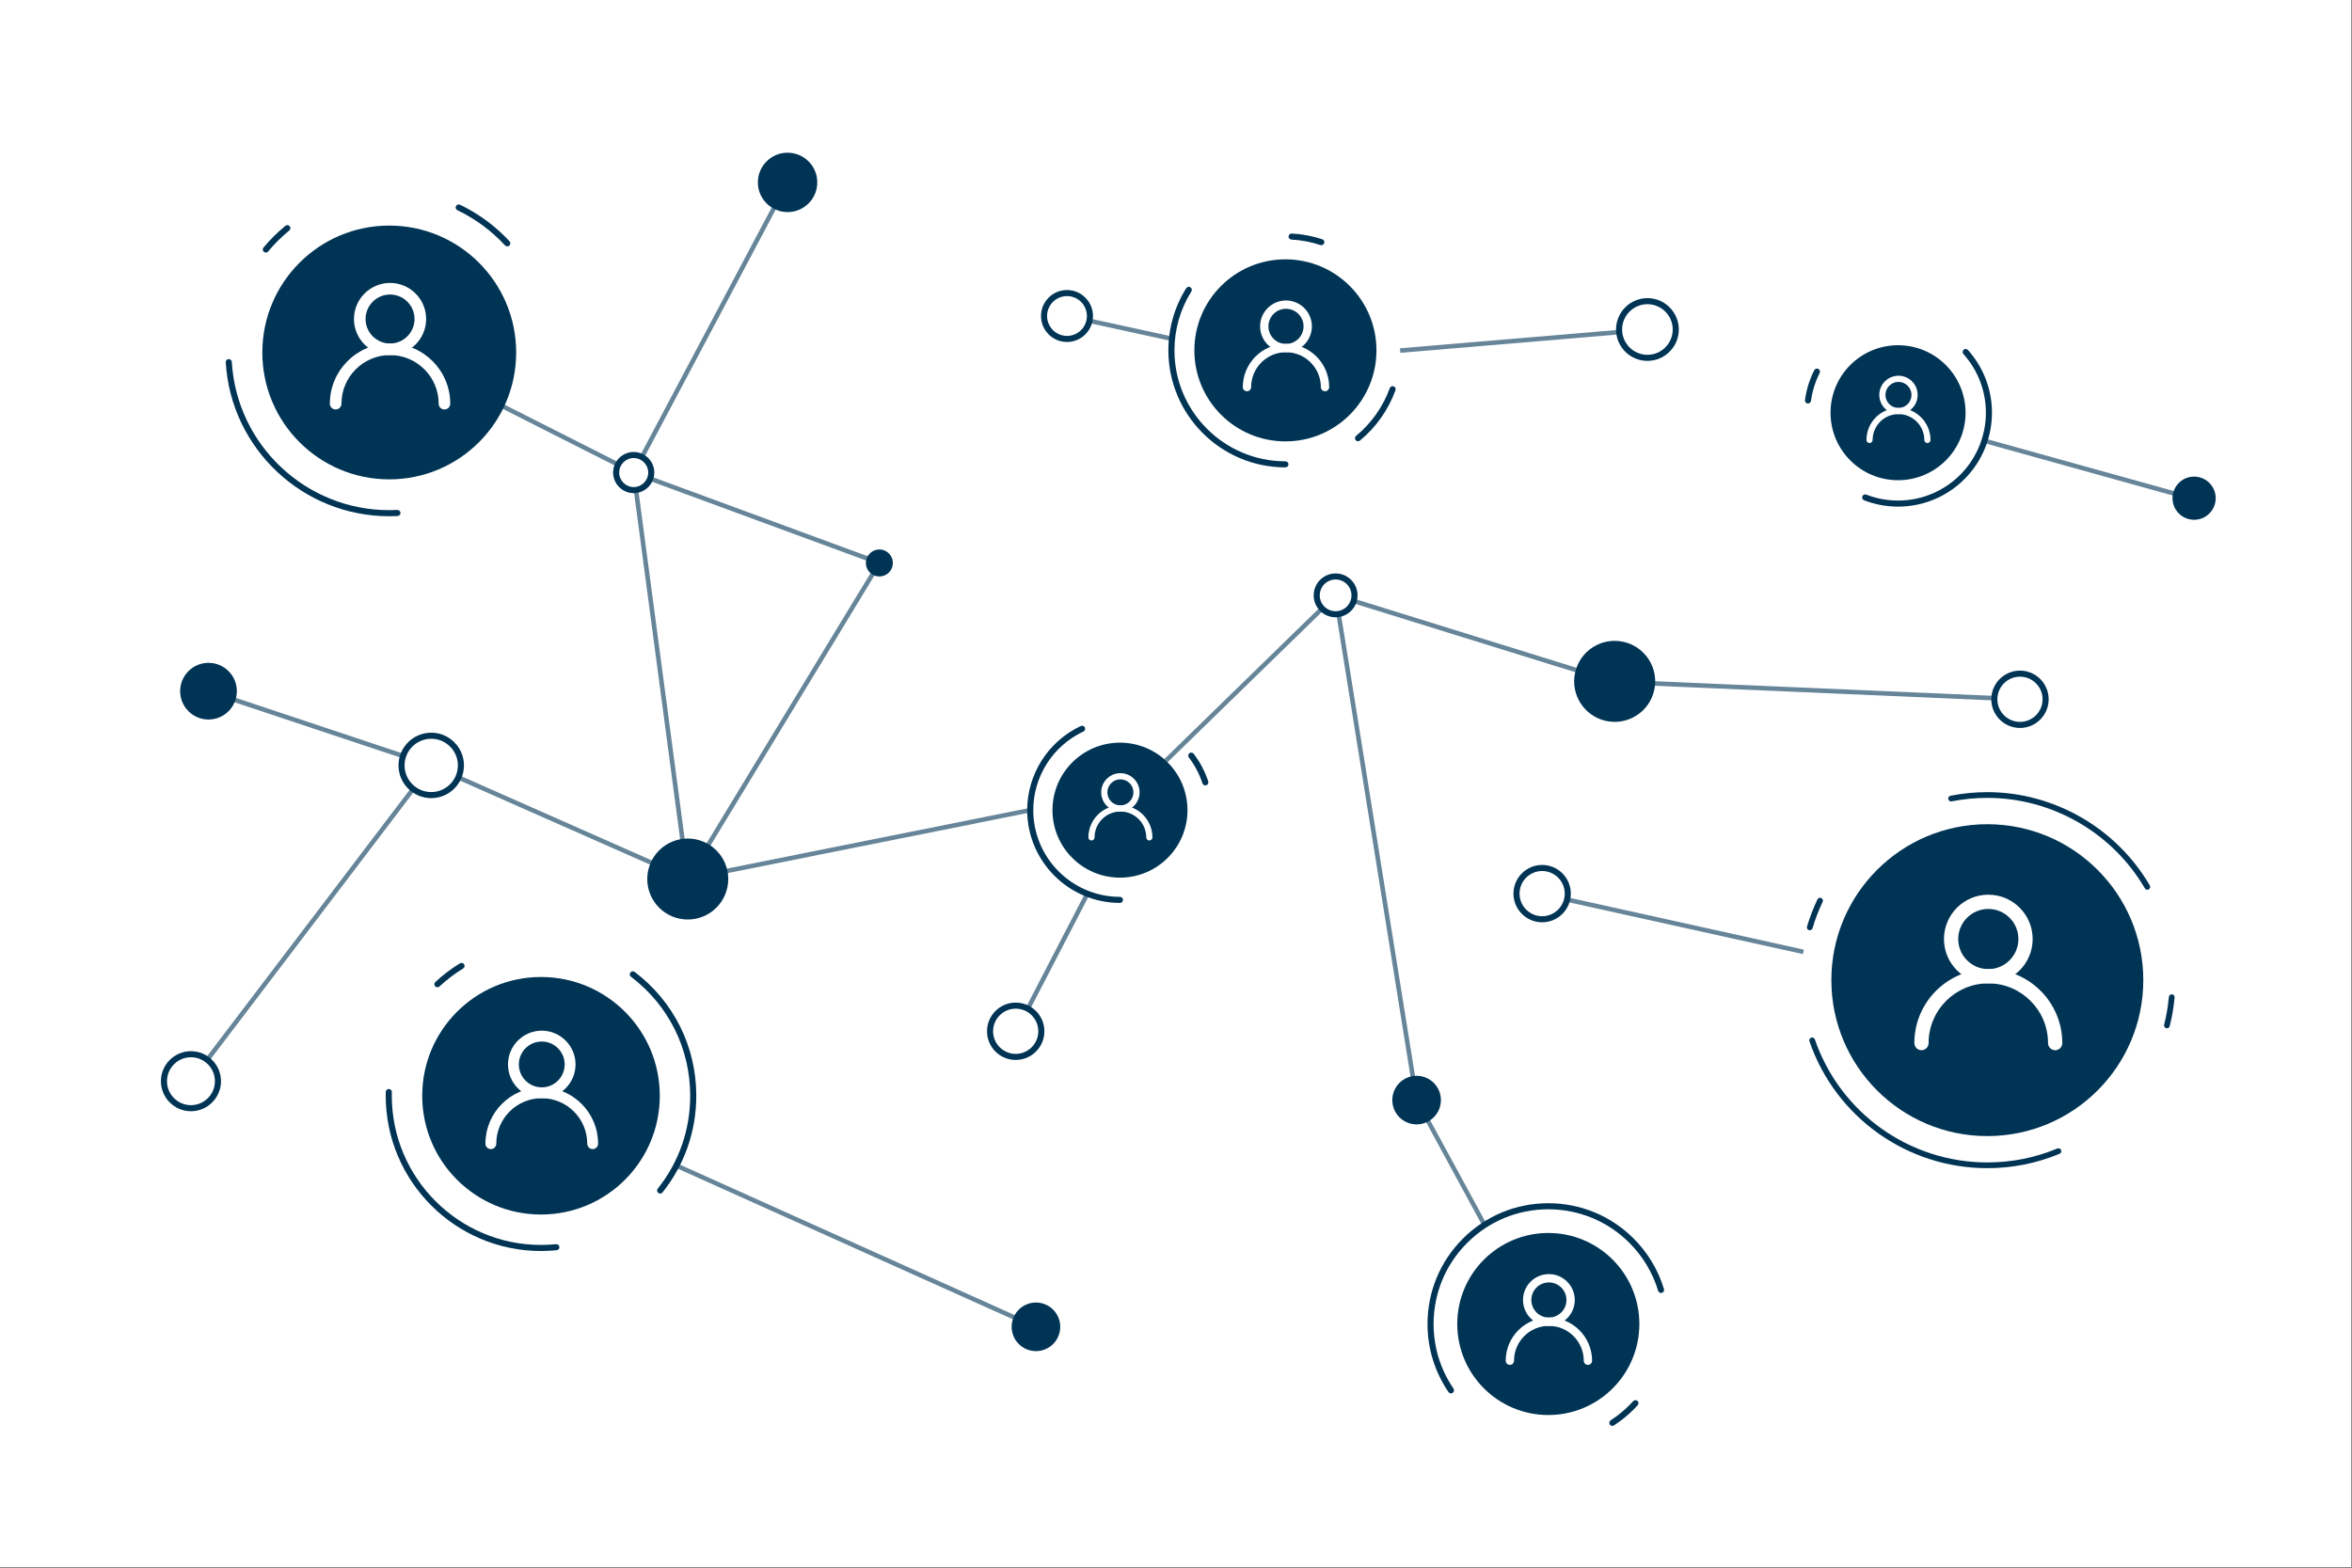 <?xml version="1.0" encoding="UTF-8"?> <svg xmlns="http://www.w3.org/2000/svg" xmlns:xlink="http://www.w3.org/1999/xlink" version="1.1" id="Layer_1" x="0px" y="0px" viewBox="0 0 2599 1733" style="enable-background:new 0 0 2599 1733;" xml:space="preserve"><rect x="0" y="0" width="2599" height="1733" fill="#808080" stroke="none"/> <g> <rect style="fill:#FFFFFF;" width="2598.076" height="1732.051"></rect> <g> <g style="opacity:0.6;"> <g> <polygon style="fill:#003455;" points="701.315,525.641 429.884,388.292 432.156,383.805 699.183,518.922 868.068,200.411 872.513,202.772 "></polygon> </g> <g> <path style="fill:#003455;" d="M760.916,974.446l-1.292-0.57l-1.853,0.37l-0.167-1.262L475.491,848.262l-245.89-81.954 l1.592-4.781l246.112,82.042l279.519,123.564l-59.621-448.658l278.253,102.439l-1.586,2.608L765.035,967.656l372.892-74.718 l0.987,4.933L761.491,973.5L760.916,974.446z M703.294,526.087l58.171,437.752l206.516-340.317L703.294,526.087z"></path> </g> <g> <rect x="124.492" y="1017.959" transform="matrix(0.605 -0.796 0.796 0.605 -676.818 677.02)" style="fill:#003455;" width="438.533" height="5.03"></rect> </g> <g> <rect x="1234.536" y="302.562" transform="matrix(0.213 -0.977 0.977 0.213 619.342 1493.189)" style="fill:#003455;" width="5.037" height="118.75"></rect> </g> <g> <rect x="1545.893" y="373.18" transform="matrix(0.997 -0.084 0.084 0.997 -25.608 142.726)" style="fill:#003455;" width="275.025" height="5.034"></rect> </g> <g> <polygon style="fill:#003455;" points="1290.042,842.601 1286.53,838.995 1475.191,655.166 1476.621,655.612 1783.577,750.974 2232.221,770.356 2232.004,775.383 1782.708,755.978 1782.396,755.878 1476.56,660.863 "></polygon> </g> <g> <rect x="2306.338" y="398.375" transform="matrix(0.268 -0.963 0.963 0.268 1190.479 2603.825)" style="fill:#003455;" width="5.036" height="240.13"></rect> </g> <g> <rect x="1846.435" y="871.387" transform="matrix(0.216 -0.976 0.976 0.216 453.331 2604.302)" style="fill:#003455;" width="5.029" height="296.745"></rect> </g> <g> <polygon style="fill:#003455;" points="1638.255,1355.13 1562.886,1216.271 1473.391,658.414 1478.36,657.615 1567.787,1215.05 1642.678,1352.722 "></polygon> </g> <g> <rect x="1076.109" y="1061.216" transform="matrix(0.46 -0.888 0.888 0.46 -316.952 1606.508)" style="fill:#003455;" width="171.353" height="5.033"></rect> </g> <g> <rect x="943.578" y="1159.411" transform="matrix(0.41 -0.912 0.912 0.41 -697.884 1675.681)" style="fill:#003455;" width="5.034" height="435.568"></rect> </g> </g> <g> <path style="fill:#003455;" d="M597.82,1342.339L597.82,1342.339c-72.497,0-131.266-58.77-131.266-131.266v-0.001 c0-72.496,58.77-131.265,131.266-131.265l0,0c72.496,0,131.266,58.769,131.266,131.265v0.001 C729.086,1283.569,670.316,1342.339,597.82,1342.339z"></path> <g> <path style="fill:#003455;" d="M597.822,1382.651c-94.613,0-171.586-76.967-171.586-171.577c0-1.404,0.018-2.813,0.05-4.211 c0.044-1.855,1.733-3.4,3.436-3.277c1.853,0.042,3.319,1.58,3.278,3.43c-0.032,1.351-0.05,2.702-0.05,4.058 c0,90.91,73.96,164.87,164.87,164.87c5.556-0.006,11.156-0.287,16.645-0.84c1.87-0.171,3.489,1.162,3.673,3.007 c0.185,1.844-1.16,3.488-3.004,3.676C609.424,1382.357,603.601,1382.645,597.822,1382.651z M729.471,1319.156 c-0.731,0-1.471-0.235-2.087-0.728c-1.451-1.157-1.689-3.265-0.535-4.716c23.448-29.424,35.841-64.915,35.841-102.638 c0-52.088-23.847-100.025-65.432-131.516c-1.477-1.122-1.768-3.225-0.649-4.704c1.122-1.475,3.227-1.768,4.701-0.652 c43.273,32.772,68.093,82.664,68.093,136.872c0,39.256-12.9,76.192-37.303,106.821 C731.435,1318.728,730.457,1319.156,729.471,1319.156z M483.329,1091.168c-0.898,0-1.797-0.358-2.458-1.069 c-1.262-1.357-1.184-3.483,0.173-4.746c8.361-7.77,17.517-14.718,27.21-20.655c1.574-0.963,3.645-0.47,4.616,1.104 c0.966,1.585,0.47,3.647-1.11,4.616c-9.315,5.709-18.113,12.387-26.147,19.857 C484.968,1090.875,484.148,1091.168,483.329,1091.168z"></path> </g> <g> <g> <path style="fill:#FFFFFF;" d="M654.915,1270.04c-3.313,0-6-2.684-6-5.996c0-27.715-22.55-50.268-50.265-50.268 s-50.262,22.553-50.262,50.268c0,3.312-2.687,5.996-6,5.996c-3.313,0-5.999-2.684-5.999-5.996 c0-34.334,27.929-62.261,62.261-62.261s62.264,27.927,62.264,62.261C660.914,1267.355,658.227,1270.04,654.915,1270.04z"></path> </g> <g> <path style="fill:#FFFFFF;" d="M598.65,1213.776c-20.579,0-37.321-16.738-37.321-37.318c0-20.579,16.741-37.324,37.321-37.324 c20.58,0,37.324,16.745,37.324,37.324C635.974,1197.037,619.23,1213.776,598.65,1213.776z M598.65,1151.127 c-13.964,0-25.322,11.364-25.322,25.331c0,13.96,11.358,25.325,25.322,25.325c13.963,0,25.325-11.364,25.325-25.325 C623.975,1162.491,612.614,1151.127,598.65,1151.127z"></path> </g> </g> </g> <g> <path style="fill:#003455;" d="M1420.405,487.833L1420.405,487.833c-55.564,0-100.608-45.043-100.608-100.607v-0.001 c0-55.564,45.043-100.607,100.607-100.607h0.001c55.564,0,100.607,45.043,100.607,100.607v0.001 C1521.012,442.79,1475.969,487.833,1420.405,487.833z"></path> <g> <path style="fill:#003455;" d="M1420.404,516.555c-71.311,0-129.329-58.015-129.329-129.326c0-24.379,6.819-48.13,19.719-68.68 c0.987-1.569,3.06-2.038,4.628-1.057c1.568,0.987,2.044,3.054,1.057,4.628c-12.228,19.481-18.691,41.993-18.691,65.103 c0,67.611,55.005,122.625,122.616,122.625c1.853,0,3.356,1.497,3.356,3.353C1423.761,515.057,1422.257,516.555,1420.404,516.555 z M1500.646,487.688c-0.966,0-1.927-0.411-2.59-1.215c-1.181-1.427-0.981-3.542,0.449-4.722 c16.903-13.978,29.771-32.22,37.215-52.746c0.628-1.739,2.546-2.661,4.299-2.009c1.742,0.629,2.643,2.555,2.009,4.299 c-7.847,21.648-21.419,40.888-39.247,55.624C1502.155,487.436,1501.398,487.688,1500.646,487.688z M1460.089,270.994 c-0.349,0-0.705-0.059-1.057-0.176c-10.31-3.418-21.076-5.445-31.991-6.026c-1.85-0.1-3.272-1.68-3.172-3.536 c0.097-1.85,1.742-3.124,3.53-3.171c11.514,0.616,22.867,2.76,33.747,6.366c1.759,0.582,2.711,2.478,2.129,4.241 C1462.808,270.101,1461.495,270.994,1460.089,270.994z"></path> </g> <g> <g> <path style="fill:#FFFFFF;" d="M1464.165,432.423c-2.54,0-4.599-2.062-4.599-4.599c0-21.243-17.281-38.522-38.525-38.522 c-21.24,0-38.521,17.279-38.521,38.522c0,2.537-2.059,4.599-4.599,4.599s-4.598-2.062-4.598-4.599 c0-26.312,21.407-47.719,47.719-47.719c26.315,0,47.722,21.408,47.722,47.719 C1468.763,430.361,1466.705,432.423,1464.165,432.423z"></path> </g> <g> <path style="fill:#FFFFFF;" d="M1421.041,389.302c-15.772,0-28.605-12.832-28.605-28.608c0-15.775,12.833-28.608,28.605-28.608 c15.775,0,28.608,12.833,28.608,28.608C1449.65,376.47,1436.817,389.302,1421.041,389.302z M1421.041,341.284 c-10.701,0-19.407,8.709-19.407,19.41c0,10.701,8.707,19.41,19.407,19.41c10.704,0,19.411-8.71,19.411-19.41 C1440.452,349.993,1431.745,341.284,1421.041,341.284z"></path> </g> </g> </g> <g> <path style="fill:#003455;" d="M1710.91,1563.941L1710.91,1563.941c-55.564,0-100.607-45.043-100.607-100.608l0,0 c0-55.564,45.043-100.607,100.607-100.607h0.001c55.563,0,100.607,45.043,100.607,100.607l0,0 C1811.517,1518.897,1766.474,1563.941,1710.91,1563.941z"></path> <g> <path style="fill:#003455;" d="M1781.674,1575.917c-1.098,0-2.176-0.535-2.819-1.527c-1.007-1.556-0.563-3.635,0.99-4.64 c7.418-4.81,14.383-10.46,20.708-16.785c1.427-1.422,2.804-2.866,4.141-4.334c1.248-1.369,3.374-1.457,4.74-0.223 c1.371,1.251,1.471,3.371,0.223,4.745c-1.41,1.55-2.863,3.072-4.358,4.563c-6.657,6.655-13.993,12.598-21.801,17.66 C1782.933,1575.747,1782.3,1575.917,1781.674,1575.917z M1603.381,1539.997c-1.072,0-2.123-0.51-2.775-1.462 c-15.161-22.189-23.178-48.189-23.178-75.194c0-35.656,13.884-69.173,39.091-94.387c25.216-25.219,58.737-39.103,94.38-39.103 c35.65,0,69.171,13.879,94.387,39.091c15.567,15.564,27.122,34.857,33.421,55.783c0.534,1.78-0.47,3.648-2.247,4.182 c-1.759,0.564-3.647-0.47-4.179-2.243c-5.982-19.875-16.958-38.193-31.741-52.975c-23.947-23.939-55.783-37.13-89.641-37.13 c-33.853,0-65.685,13.191-89.635,37.142c-23.939,23.944-37.124,55.777-37.124,89.641c0,25.648,7.608,50.338,22.009,71.412 c1.046,1.527,0.652,3.617-0.878,4.663C1604.693,1539.809,1604.033,1539.997,1603.381,1539.997z"></path> </g> <g> <g> <path style="fill:#FFFFFF;" d="M1754.669,1508.529c-2.54,0-4.598-2.062-4.598-4.598c0-21.243-17.281-38.522-38.525-38.522 c-21.24,0-38.521,17.278-38.521,38.522c0,2.537-2.059,4.598-4.599,4.598c-2.54,0-4.598-2.062-4.598-4.598 c0-26.311,21.407-47.719,47.719-47.719c26.314,0,47.722,21.408,47.722,47.719 C1759.268,1506.467,1757.209,1508.529,1754.669,1508.529z"></path> </g> <g> <path style="fill:#FFFFFF;" d="M1711.546,1465.409c-15.772,0-28.605-12.833-28.605-28.608 c0-15.775,12.833-28.608,28.605-28.608c15.775,0,28.608,12.833,28.608,28.608 C1740.154,1452.576,1727.321,1465.409,1711.546,1465.409z M1711.546,1417.39c-10.701,0-19.407,8.71-19.407,19.41 s8.706,19.411,19.407,19.411c10.704,0,19.411-8.71,19.411-19.411S1722.25,1417.39,1711.546,1417.39z"></path> </g> </g> </g> <g> <path style="fill:#003455;" d="M430.131,529.816L430.131,529.816c-77.457,0-140.248-62.791-140.248-140.247v-0.001 c0-77.456,62.791-140.247,140.248-140.247l0,0c77.457,0,140.247,62.791,140.247,140.247v0.001 C570.378,467.025,507.588,529.816,430.131,529.816z"></path> <g> <path style="fill:#003455;" d="M430.136,570.564c-95.676,0-175.036-74.736-180.678-170.144c-0.109-1.85,1.301-3.442,3.154-3.548 c1.826-0.058,3.436,1.304,3.548,3.148c5.43,91.867,81.847,163.836,173.97,163.836c2.974-0.006,5.938-0.082,8.886-0.235 c1.862-0.059,3.427,1.333,3.521,3.183c0.094,1.85-1.33,3.43-3.18,3.524C436.303,570.482,433.228,570.558,430.136,570.564z M293.736,279.105c-0.758,0-1.521-0.253-2.15-0.775c-1.421-1.193-1.612-3.307-0.423-4.728 c7.285-8.722,15.44-16.809,24.241-24.039c1.43-1.175,3.548-0.957,4.722,0.464c1.177,1.433,0.969,3.548-0.464,4.728 c-8.474,6.959-16.333,14.747-23.348,23.146C295.651,278.7,294.696,279.105,293.736,279.105z M560.546,272.304 c-0.901,0-1.803-0.358-2.464-1.075c-15.041-16.257-32.757-29.336-52.655-38.886c-1.671-0.799-2.376-2.807-1.574-4.475 c0.802-1.674,2.807-2.373,4.475-1.575c20.665,9.914,39.063,23.499,54.682,40.378c1.26,1.363,1.175,3.483-0.185,4.74 C562.179,272.01,561.362,272.304,560.546,272.304z"></path> </g> <g> <g> <path style="fill:#FFFFFF;" d="M491.131,452.567c-3.539,0-6.41-2.866-6.41-6.408c0-29.612-24.089-53.703-53.701-53.703 c-29.613,0-53.704,24.091-53.704,53.703c0,3.542-2.872,6.408-6.41,6.408c-3.539,0-6.411-2.866-6.411-6.408 c0-36.677,29.844-66.518,66.525-66.518c36.68,0,66.522,29.841,66.522,66.518C497.542,449.701,494.67,452.567,491.131,452.567z"></path> </g> <g> <path style="fill:#FFFFFF;" d="M431.02,392.456c-21.989,0-39.879-17.884-39.879-39.873c0-21.989,17.889-39.879,39.879-39.879 c21.986,0,39.875,17.889,39.875,39.879C470.895,374.572,453.006,392.456,431.02,392.456z M431.02,325.52 c-14.921,0-27.058,12.139-27.058,27.063c0,14.917,12.137,27.057,27.058,27.057c14.917,0,27.054-12.14,27.054-27.057 C458.074,337.66,445.938,325.52,431.02,325.52z"></path> </g> </g> </g> <g> <path style="fill:#003455;" d="M2097.372,530.75L2097.372,530.75c-41.198,0-74.596-33.397-74.596-74.596l0,0 c0-41.197,33.397-74.595,74.595-74.595h0.001c41.197,0,74.595,33.397,74.595,74.595l0,0 C2171.967,497.353,2138.57,530.75,2097.372,530.75z"></path> <g> <path style="fill:#003455;" d="M2097.404,559.94c-12.915,0-25.554-2.355-37.564-7.001c-1.73-0.669-2.59-2.613-1.92-4.34 c0.667-1.732,2.619-2.584,4.34-1.92c11.238,4.346,23.06,6.555,35.145,6.555c23.971,0,47.002-8.834,64.851-24.867 c20.462-18.377,32.196-44.712,32.196-72.239c0-23.968-8.83-47.003-24.866-64.851c-1.24-1.38-1.125-3.501,0.253-4.74 c1.38-1.24,3.497-1.134,4.739,0.253c17.147,19.087,26.588,43.707,26.588,69.338c0,29.43-12.548,57.58-34.422,77.231 C2147.66,550.502,2123.034,559.94,2097.404,559.94z M1997.86,445.948c-0.15,0-0.302-0.012-0.455-0.035 c-1.835-0.247-3.122-1.938-2.872-3.776c1.562-11.529,5.016-22.617,10.258-32.954c0.837-1.656,2.857-2.314,4.51-1.48 c1.653,0.84,2.314,2.86,1.474,4.511c-4.901,9.673-8.128,20.039-9.594,30.828C2000.955,444.727,1999.514,445.948,1997.86,445.948 z"></path> </g> <g> <g> <path style="fill:#FFFFFF;" d="M2129.817,489.662c-1.882,0-3.409-1.521-3.409-3.406c0-15.751-12.813-28.567-28.564-28.567 c-15.752,0-28.564,12.815-28.564,28.567c0,1.885-1.527,3.406-3.409,3.406c-1.882,0-3.409-1.521-3.409-3.406 c0-19.51,15.872-35.379,35.382-35.379c19.51,0,35.383,15.869,35.383,35.379 C2133.227,488.141,2131.699,489.662,2129.817,489.662z"></path> </g> <g> <path style="fill:#FFFFFF;" d="M2097.844,457.688c-11.697,0-21.211-9.514-21.211-21.207c0-11.694,9.514-21.208,21.211-21.208 c11.696,0,21.21,9.514,21.21,21.208C2119.055,448.174,2109.541,457.688,2097.844,457.688z M2097.844,422.086 c-7.935,0-14.392,6.46-14.392,14.395c0,7.934,6.457,14.395,14.392,14.395c7.935,0,14.392-6.46,14.392-14.395 C2112.236,428.546,2105.779,422.086,2097.844,422.086z"></path> </g> </g> </g> <g> <path style="fill:#003455;" d="M1237.591,970.004L1237.591,970.004c-41.198,0-74.595-33.398-74.595-74.596l0,0 c0-41.198,33.397-74.595,74.595-74.595l0,0c41.198,0,74.595,33.397,74.595,74.595l0,0 C1312.186,936.606,1278.789,970.004,1237.591,970.004z"></path> <g> <path style="fill:#003455;" d="M1237.592,997.932c-56.535,0-102.527-45.992-102.527-102.527 c0-39.708,23.266-76.204,59.271-92.983c1.686-0.769,3.679-0.047,4.461,1.627c0.784,1.68,0.056,3.677-1.624,4.458 c-33.653,15.682-55.395,49.792-55.395,86.899c0,52.834,42.982,95.82,95.814,95.82c1.853,0,3.356,1.497,3.356,3.353 C1240.948,996.435,1239.445,997.932,1237.592,997.932z M1331.917,868.049c-1.416,0-2.731-0.905-3.192-2.32 c-3.353-10.302-8.41-19.91-15.029-28.543c-1.128-1.474-0.849-3.583,0.622-4.71c1.472-1.122,3.58-0.84,4.705,0.622 c7.083,9.244,12.495,19.528,16.086,30.552c0.573,1.762-0.391,3.659-2.153,4.228 C1332.61,867.99,1332.26,868.049,1331.917,868.049z"></path> </g> <g> <g> <path style="fill:#FFFFFF;" d="M1270.035,928.918c-1.882,0-3.409-1.521-3.409-3.406c0-15.751-12.812-28.567-28.561-28.567 c-15.751,0-28.564,12.815-28.564,28.567c0,1.885-1.527,3.406-3.409,3.406s-3.409-1.521-3.409-3.406 c0-19.51,15.872-35.38,35.382-35.38c19.508,0,35.38,15.869,35.38,35.38C1273.444,927.397,1271.917,928.918,1270.035,928.918z"></path> </g> <g> <path style="fill:#FFFFFF;" d="M1238.064,896.944c-11.696,0-21.21-9.514-21.21-21.207c0-11.694,9.514-21.208,21.21-21.208 c11.694,0,21.208,9.514,21.208,21.208C1259.272,887.43,1249.758,896.944,1238.064,896.944z M1238.064,861.342 c-7.934,0-14.392,6.46-14.392,14.395c0,7.934,6.457,14.395,14.392,14.395c7.935,0,14.389-6.46,14.389-14.395 C1252.454,867.802,1246,861.342,1238.064,861.342z"></path> </g> </g> </g> <g> <path style="fill:#003455;" d="M2196.032,1255.647L2196.032,1255.647c-95.184,0-172.346-77.162-172.346-172.346l0,0 c0-95.184,77.161-172.346,172.346-172.346l0,0c95.184,0,172.346,77.162,172.346,172.346l0,0 C2368.377,1178.486,2291.216,1255.647,2196.032,1255.647z"></path> <g> <path style="fill:#003455;" d="M2196.031,1291.101c-88.757,0-167.753-56.358-196.573-140.244 c-0.569-1.662,0.314-3.465,1.97-4.035c1.659-0.563,3.462,0.312,4.032,1.968c27.938,81.325,104.524,135.968,190.571,135.968 c26.796,0,52.823-5.18,77.358-15.388c1.615-0.658,3.474,0.094,4.15,1.709c0.672,1.621-0.094,3.477-1.712,4.152 C2250.513,1285.762,2223.667,1291.101,2196.031,1291.101z M2394.504,1136.509c-0.256,0-0.517-0.03-0.775-0.094 c-1.7-0.429-2.731-2.15-2.305-3.853c2.525-10.044,4.284-20.392,5.227-30.746c0.159-1.738,1.721-2.966,3.448-2.872 c1.744,0.159,3.031,1.703,2.872,3.448c-0.972,10.683-2.787,21.354-5.392,31.721 C2397.217,1135.551,2395.922,1136.509,2394.504,1136.509z M1999.828,1028.168c-0.297,0-0.602-0.042-0.902-0.129 c-1.68-0.499-2.637-2.267-2.141-3.947c3.049-10.272,6.931-20.385,11.544-30.052c0.752-1.586,2.649-2.238,4.229-1.503 c1.583,0.757,2.252,2.649,1.497,4.228c-4.469,9.379-8.231,19.176-11.185,29.136 C2002.459,1027.275,2001.196,1028.168,1999.828,1028.168z M2372.838,983.385c-1.09,0-2.153-0.564-2.743-1.569 c-36.028-61.668-102.727-99.972-174.064-99.972c-13.279,0.006-26.543,1.304-39.429,3.859c-1.736,0.358-3.389-0.787-3.729-2.496 c-0.341-1.721,0.778-3.388,2.496-3.729c13.288-2.631,26.969-3.97,40.662-3.976c73.584,0,142.379,39.508,179.544,103.108 c0.884,1.516,0.373,3.459-1.139,4.34C2373.933,983.244,2373.381,983.385,2372.838,983.385z"></path> </g> <g> <g> <path style="fill:#FFFFFF;" d="M2270.995,1160.724c-4.349,0-7.876-3.524-7.876-7.876c0-36.39-29.606-65.996-65.996-65.996 c-36.39,0-65.994,29.606-65.994,65.996c0,4.352-3.527,7.876-7.875,7.876c-4.349,0-7.876-3.524-7.876-7.876 c0-45.076,36.671-81.748,81.745-81.748c45.076,0,81.747,36.672,81.747,81.748 C2278.871,1157.199,2275.344,1160.724,2270.995,1160.724z"></path> </g> <g> <path style="fill:#FFFFFF;" d="M2197.123,1086.852c-27.019,0-49.003-21.983-49.003-49c0-27.022,21.983-49.005,49.003-49.005 c27.019,0,49.002,21.983,49.002,49.005C2246.125,1064.868,2224.142,1086.852,2197.123,1086.852z M2197.123,1004.599 c-18.333,0-33.25,14.918-33.25,33.254c0,18.33,14.917,33.247,33.25,33.247c18.333,0,33.25-14.917,33.25-33.247 C2230.374,1019.516,2215.456,1004.599,2197.123,1004.599z"></path> </g> </g> </g> <path style="fill:#003455;" d="M986.634,622.219c0,8.237-6.678,14.915-14.915,14.915c-8.238,0-14.916-6.678-14.916-14.915 c0-8.238,6.678-14.916,14.916-14.916C979.956,607.303,986.634,613.981,986.634,622.219z"></path> <ellipse transform="matrix(0.29 -0.957 0.957 0.29 -389.875 1417.103)" style="fill:#003455;" cx="759.912" cy="971.251" rx="44.748" ry="44.748"></ellipse> <path style="fill:#003455;" d="M1592.22,1215.871c0,14.828-12.021,26.849-26.849,26.849c-14.828,0-26.849-12.021-26.849-26.849 c0-14.828,12.021-26.849,26.849-26.849C1580.199,1189.023,1592.22,1201.044,1592.22,1215.871z"></path> <ellipse transform="matrix(0.211 -0.978 0.978 0.211 671.096 2337.992)" style="fill:#003455;" cx="1783.143" cy="753.479" rx="44.748" ry="44.748"></ellipse> <path style="fill:#003455;" d="M2448.393,550.623c0,13.18-10.684,23.865-23.865,23.865c-13.181,0-23.865-10.685-23.865-23.865 c0-13.181,10.685-23.866,23.865-23.866C2437.708,526.757,2448.393,537.442,2448.393,550.623z"></path> <path style="fill:#003455;" d="M1171.592,1466.459c0,14.828-12.021,26.849-26.849,26.849c-14.828,0-26.849-12.02-26.849-26.849 s12.021-26.849,26.849-26.849C1159.571,1439.61,1171.592,1451.631,1171.592,1466.459z"></path> <path style="fill:#003455;" d="M261.721,763.92c0,17.299-14.024,31.323-31.324,31.323c-17.299,0-31.324-14.024-31.324-31.323 s14.024-31.324,31.324-31.324C247.697,732.596,261.721,746.62,261.721,763.92z"></path> <path style="fill:#003455;" d="M903.105,201.59c0,18.123-14.692,32.814-32.815,32.814s-32.815-14.692-32.815-32.814 c0-18.123,14.692-32.815,32.815-32.815S903.105,183.467,903.105,201.59z"></path> <g> <path style="fill:#FFFFFF;" d="M1204.406,349.258c0,14.004-11.353,25.356-25.357,25.356c-14.004,0-25.357-11.353-25.357-25.356 c0-14.004,11.353-25.357,25.357-25.357C1193.053,323.901,1204.406,335.254,1204.406,349.258z"></path> <path style="fill:#003455;" d="M1179.048,377.967c-15.834,0-28.714-12.88-28.714-28.708c0-15.834,12.88-28.714,28.714-28.714 c15.834,0,28.714,12.88,28.714,28.714C1207.763,365.087,1194.883,377.967,1179.048,377.967z M1179.048,327.253 c-12.13,0-22.001,9.873-22.001,22.006c0,12.128,9.87,22.001,22.001,22.001c12.131,0,22.001-9.873,22.001-22.001 C1201.049,337.126,1191.179,327.253,1179.048,327.253z"></path> </g> <g> <path style="fill:#FFFFFF;" d="M509.325,845.957c0,18.123-14.692,32.815-32.815,32.815c-18.123,0-32.815-14.692-32.815-32.815 c0-18.123,14.692-32.815,32.815-32.815C494.633,813.143,509.325,827.834,509.325,845.957z"></path> <path style="fill:#003455;" d="M476.51,882.127c-19.945,0-36.172-16.222-36.172-36.167c0-19.945,16.227-36.173,36.172-36.173 c19.945,0,36.173,16.228,36.173,36.173C512.683,865.905,496.455,882.127,476.51,882.127z M476.51,816.495 c-16.245,0-29.459,13.22-29.459,29.465c0,16.245,13.215,29.459,29.459,29.459c16.245,0,29.46-13.214,29.46-29.459 C505.97,829.715,492.755,816.495,476.51,816.495z"></path> </g> <g> <circle style="fill:#FFFFFF;" cx="1122.369" cy="1139.801" r="28.34"></circle> <path style="fill:#003455;" d="M1122.37,1171.495c-17.478,0-31.697-14.213-31.697-31.691c0-17.479,14.219-31.698,31.697-31.698 c17.476,0,31.694,14.219,31.694,31.698C1154.064,1157.282,1139.846,1171.495,1122.37,1171.495z M1122.37,1114.813 c-13.775,0-24.984,11.211-24.984,24.99c0,13.772,11.209,24.984,24.984,24.984c13.776,0,24.981-11.212,24.981-24.984 C1147.351,1126.025,1136.146,1114.813,1122.37,1114.813z"></path> </g> <g> <path style="fill:#FFFFFF;" d="M1732.43,987.658c0,15.652-12.688,28.341-28.341,28.341c-15.652,0-28.34-12.689-28.34-28.341 c0-15.652,12.688-28.34,28.34-28.34C1719.741,959.318,1732.43,972.007,1732.43,987.658z"></path> <path style="fill:#003455;" d="M1704.09,1019.352c-17.479,0-31.697-14.212-31.697-31.691c0-17.478,14.218-31.697,31.697-31.697 c17.478,0,31.697,14.219,31.697,31.697C1735.787,1005.139,1721.568,1019.352,1704.09,1019.352z M1704.09,962.67 c-13.775,0-24.984,11.212-24.984,24.99c0,13.772,11.209,24.984,24.984,24.984c13.775,0,24.984-11.212,24.984-24.984 C1729.074,973.882,1717.865,962.67,1704.09,962.67z"></path> </g> <g> <path style="fill:#FFFFFF;" d="M1851.757,364.173c0,17.299-14.024,31.324-31.323,31.324c-17.299,0-31.324-14.024-31.324-31.324 s14.024-31.323,31.324-31.323C1837.733,332.85,1851.757,346.874,1851.757,364.173z"></path> <path style="fill:#003455;" d="M1820.433,398.852c-19.123,0-34.681-15.558-34.681-34.681s15.558-34.675,34.681-34.675 s34.681,15.552,34.681,34.675S1839.556,398.852,1820.433,398.852z M1820.433,336.203c-15.423,0-27.968,12.545-27.968,27.968 c0,15.423,12.545,27.974,27.968,27.974s27.968-12.551,27.968-27.974C1848.401,348.748,1835.857,336.203,1820.433,336.203z"></path> </g> <g> <path style="fill:#FFFFFF;" d="M1496.758,658.017c0,11.533-9.349,20.882-20.883,20.882c-11.533,0-20.882-9.349-20.882-20.882 c0-11.533,9.349-20.883,20.882-20.883C1487.409,637.134,1496.758,646.484,1496.758,658.017z"></path> <path style="fill:#003455;" d="M1475.876,682.253c-13.365,0-24.239-10.871-24.239-24.238c0-13.361,10.874-24.233,24.239-24.233 c13.364,0,24.239,10.871,24.239,24.233C1500.114,671.382,1489.24,682.253,1475.876,682.253z M1475.876,640.489 c-9.664,0-17.526,7.865-17.526,17.526c0,9.667,7.862,17.531,17.526,17.531c9.664,0,17.526-7.864,17.526-17.531 C1493.401,648.354,1485.54,640.489,1475.876,640.489z"></path> </g> <g> <path style="fill:#FFFFFF;" d="M2260.453,772.869c0,15.652-12.688,28.34-28.34,28.34c-15.652,0-28.341-12.688-28.341-28.34 c0-15.652,12.688-28.34,28.341-28.34C2247.764,744.529,2260.453,757.217,2260.453,772.869z"></path> <path style="fill:#003455;" d="M2232.112,804.561c-17.478,0-31.697-14.213-31.697-31.691c0-17.479,14.219-31.692,31.697-31.692 c17.479,0,31.697,14.213,31.697,31.692C2263.809,790.347,2249.591,804.561,2232.112,804.561z M2232.112,747.885 c-13.775,0-24.984,11.211-24.984,24.984c0,13.772,11.209,24.984,24.984,24.984c13.776,0,24.984-11.212,24.984-24.984 C2257.096,759.096,2245.888,747.885,2232.112,747.885z"></path> </g> <g> <path style="fill:#FFFFFF;" d="M240.839,1194.989c0,16.476-13.356,29.832-29.832,29.832s-29.832-13.357-29.832-29.832 s13.357-29.832,29.832-29.832S240.839,1178.514,240.839,1194.989z"></path> <path style="fill:#003455;" d="M211.007,1228.176c-18.3,0-33.189-14.888-33.189-33.189c0-18.3,14.888-33.183,33.189-33.183 c18.301,0,33.189,14.882,33.189,33.183C244.196,1213.288,229.308,1228.176,211.007,1228.176z M211.007,1168.511 c-14.6,0-26.476,11.881-26.476,26.476c0,14.601,11.875,26.482,26.476,26.482c14.601,0,26.476-11.881,26.476-26.482 C237.483,1180.393,225.608,1168.511,211.007,1168.511z"></path> </g> <g> <path style="fill:#FFFFFF;" d="M719.639,522.282c0,10.709-8.681,19.391-19.391,19.391c-10.709,0-19.391-8.682-19.391-19.391 c0-10.709,8.682-19.391,19.391-19.391C710.958,502.891,719.639,511.573,719.639,522.282z"></path> <path style="fill:#003455;" d="M700.25,545.028c-12.542,0-22.747-10.202-22.747-22.746c0-12.539,10.205-22.741,22.747-22.741 c12.542,0,22.746,10.202,22.746,22.741C722.996,534.826,712.791,545.028,700.25,545.028z M700.25,506.248 c-8.843,0-16.034,7.194-16.034,16.034c0,8.845,7.192,16.039,16.034,16.039c8.842,0,16.034-7.195,16.034-16.039 C716.283,513.442,709.091,506.248,700.25,506.248z"></path> </g> </g> </g> </svg> 